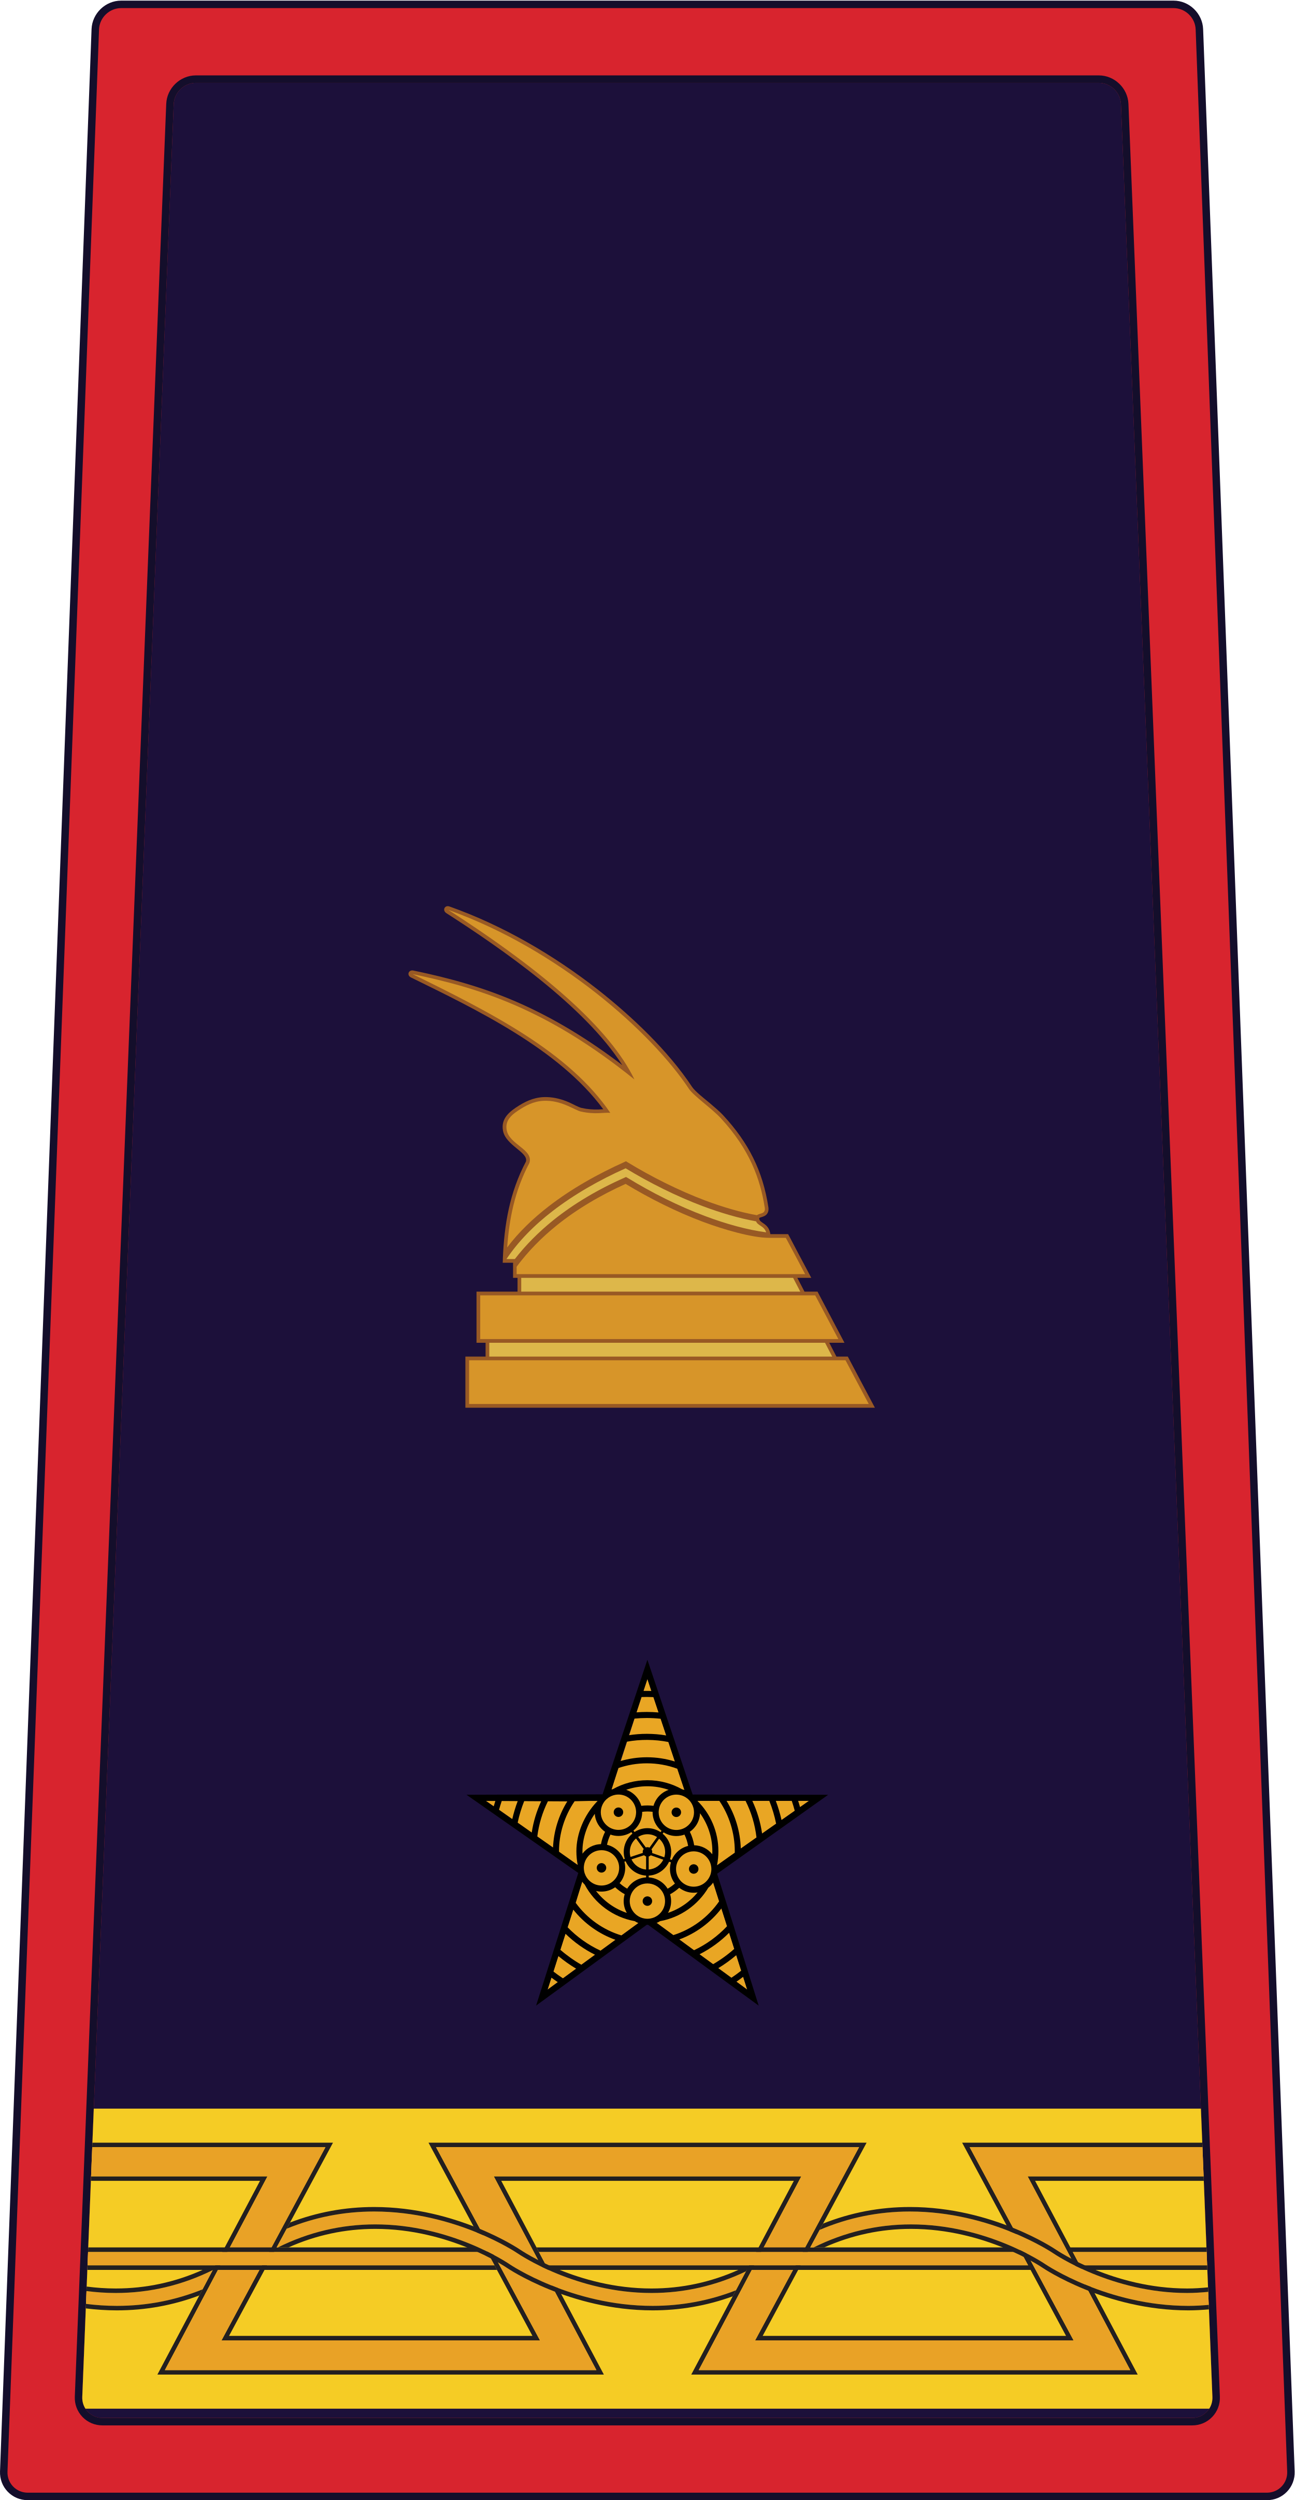 <?xml version="1.0" encoding="UTF-8" standalone="no"?>
<!-- Created with Inkscape (http://www.inkscape.org/) -->

<svg
   xmlns:dc="http://purl.org/dc/elements/1.1/"
   xmlns:cc="http://creativecommons.org/ns#"
   xmlns:rdf="http://www.w3.org/1999/02/22-rdf-syntax-ns#"
   xmlns:svg="http://www.w3.org/2000/svg"
   xmlns="http://www.w3.org/2000/svg"
   xmlns:sodipodi="http://sodipodi.sourceforge.net/DTD/sodipodi-0.dtd"
   xmlns:inkscape="http://www.inkscape.org/namespaces/inkscape"
   version="1.1"
   id="svg696"
   xml:space="preserve"
   width="277.207"
   height="534.933"
   viewBox="0 0 277.207 534.933"
   sodipodi:docname="Gradë Ceremoniali, Drejtues i Lartë (Policia e Shtetit).svg"
   inkscape:version="0.92.1 r15371"><defs
     id="defs700"><clipPath
       clipPathUnits="userSpaceOnUse"
       id="clipPath712"><path
         d="M 0,401.2 H 207.905 V 0 H 0 Z"
         id="path710"
         inkscape:connector-curvature="0" /></clipPath></defs><sodipodi:namedview
     pagecolor="#ffffff"
     bordercolor="#666666"
     borderopacity="1"
     objecttolerance="10"
     gridtolerance="10"
     guidetolerance="10"
     inkscape:pageopacity="0"
     inkscape:pageshadow="2"
     inkscape:window-width="667"
     inkscape:window-height="480"
     id="namedview698"
     showgrid="false"
     inkscape:zoom="0.44117646"
     inkscape:cx="138.60333"
     inkscape:cy="267.46667"
     inkscape:window-x="0"
     inkscape:window-y="0"
     inkscape:window-maximized="0"
     inkscape:current-layer="g704" /><g
     id="g704"
     inkscape:groupmode="layer"
     inkscape:label="Gradë Cerimoniali, Drejtues i Lartë (Policia e Shtetit)"
     transform="matrix(1.333,0,0,-1.333,0,534.933)"><g
       id="g706"><g
         id="g708"
         clip-path="url(#clipPath712)"><g
           id="g714"
           transform="translate(192.603,396.603)"><path
             d="m 0,0 c -0.083,2.198 -1.95,3.997 -4.15,3.997 h -169 c -2.201,0 -4.068,-1.799 -4.15,-3.997 L -192,-392.006 c -0.083,-2.198 1.649,-3.997 3.85,-3.997 h 199 c 2.2,0 3.932,1.799 3.849,3.997 z"
             style="fill:#d8242e;fill-opacity:1;fill-rule:nonzero;stroke:none"
             id="path716"
             inkscape:connector-curvature="0" /></g><g
           id="g718"
           transform="translate(19.453,400)"><path
             d="m 0,0 c -1.887,0 -3.479,-1.534 -3.55,-3.419 l -14.7,-392.006 c -0.034,-0.899 0.286,-1.745 0.901,-2.384 0.615,-0.639 1.45,-0.991 2.349,-0.991 h 199 c 0.899,0 1.734,0.352 2.349,0.991 0.615,0.639 0.935,1.485 0.901,2.384 L 172.551,-3.419 C 172.479,-1.534 170.887,0 169,0 Z M 184,-400 H -15 c -1.229,0 -2.37,0.482 -3.213,1.358 -0.844,0.876 -1.283,2.034 -1.237,3.262 L -4.75,-3.375 C -4.655,-0.852 -2.524,1.2 0,1.2 h 169 c 2.523,0 4.654,-2.052 4.75,-4.575 l 14.699,-392.005 c 0.046,-1.228 -0.392,-2.386 -1.235,-3.262 C 186.37,-399.517 185.229,-400 184,-400"
             style="fill:#140e2b;fill-opacity:1;fill-rule:nonzero;stroke:none"
             id="path720"
             inkscape:connector-curvature="0" /></g><g
           id="g722"
           transform="translate(180.013,384.579)"><path
             d="m 0,0 c -0.075,1.886 -1.672,3.421 -3.56,3.421 h -145 c -1.887,0 -3.484,-1.535 -3.56,-3.421 l -14.68,-368.005 c -0.036,-0.9 0.281,-1.745 0.895,-2.384 0.613,-0.639 1.446,-0.99 2.345,-0.99 h 175 c 0.9,0 1.733,0.351 2.346,0.99 0.613,0.639 0.932,1.484 0.896,2.383 z"
             style="fill:#1c103a;fill-opacity:1;fill-rule:nonzero;stroke:none"
             id="path724"
             inkscape:connector-curvature="0" /></g><g
           id="g726"
           transform="translate(191.453,13.199)"><path
             d="m 0,0 h -175 c -0.899,0 -1.732,0.352 -2.345,0.99 -0.614,0.639 -0.932,1.485 -0.896,2.384 l 14.681,368.005 c 0.075,1.887 1.672,3.421 3.56,3.421 h 145 c 1.888,0 3.484,-1.534 3.56,-3.421 L 3.241,3.373 C 3.277,2.475 2.959,1.629 2.346,0.99 1.732,0.352 0.899,0 0,0 M -10.241,371.427 C -10.342,373.949 -12.477,376 -15,376 h -145 c -2.523,0 -4.658,-2.051 -4.759,-4.573 L -179.44,3.422 c -0.049,-1.229 0.388,-2.387 1.229,-3.263 0.842,-0.876 1.982,-1.358 3.211,-1.358 H 0 c 1.229,0 2.369,0.482 3.211,1.358 0.842,0.876 1.278,2.034 1.229,3.262 z"
             style="fill:#140e2b;fill-opacity:1;fill-rule:nonzero;stroke:none"
             id="path728"
             inkscape:connector-curvature="0" /></g><g
           id="g730"
           transform="translate(13.212,16.573)"><path
             d="m 0,0 c -0.027,-0.684 0.152,-1.335 0.507,-1.889 h 180.467 c 0.357,0.554 0.535,1.205 0.508,1.888 l -1.846,46.272 H 1.846 Z"
             style="fill:#f5cc25;fill-opacity:1;fill-rule:nonzero;stroke:none"
             id="path732"
             inkscape:connector-curvature="0" /></g><g
           id="g734"
           transform="translate(181.502,20.875)"><path
             d="m 0,0 h -69.298 l 15.648,29.538 0.825,1.566 h -49.384 L -85.73,0 h -69.298 l 16.479,31.104 h -28.328 l -0.029,-0.723 h 27.158 l -16.479,-31.102 h 71.696 l -16.479,31.102 h 46.989 L -70.498,-0.721 H 1.198 l -16.481,31.102 h 27.092 l -0.029,0.723 h -28.26 z"
             style="fill:#231f20;fill-opacity:1;fill-rule:nonzero;stroke:none"
             id="path736"
             inkscape:connector-curvature="0" /></g><g
           id="g738"
           transform="translate(171.192,26.367)"><path
             d="m 0,0 h -48.721 l 16.689,31.008 h -70.346 L -85.688,0 h -48.725 l 7.645,14.201 9.047,16.807 h -38.632 l -0.028,-0.721 h 37.452 L -135.62,-0.722 h 51.139 l -16.689,31.009 h 67.93 L -49.928,-0.722 H 1.208 l -16.687,31.009 h 37.382 l -0.029,0.721 h -38.561 z"
             style="fill:#231f20;fill-opacity:1;fill-rule:nonzero;stroke:none"
             id="path740"
             inkscape:connector-curvature="0" /></g><g
           id="g742"
           transform="translate(172.4,25.645)"><path
             d="m 0,0 h -51.136 l 16.688,31.009 h -67.93 L -85.689,0 h -51.139 l 16.691,31.009 h -37.452 l -0.186,-4.676 h 28.327 l -16.478,-31.104 h 69.298 l -16.479,31.104 h 49.383 L -44.549,24.768 -60.196,-4.771 H 9.102 L -7.379,26.333 h 28.261 l -0.187,4.676 h -37.382 z"
             style="fill:#e9a226;fill-opacity:1;fill-rule:nonzero;stroke:none"
             id="path744"
             inkscape:connector-curvature="0" /></g><g
           id="g746"
           transform="translate(173.139,38.197)"><path
             d="m 0,0 1.09,-0.515 h 19.624 l -0.087,2.164 h -21.5 z"
             style="fill:#e9a226;fill-opacity:1;fill-rule:nonzero;stroke:none"
             id="path748"
             inkscape:connector-curvature="0" /></g><g
           id="g750"
           transform="translate(162.713,39.847)"><path
             d="m 0,0 h -76.175 l 0.978,-1.849 0.677,-0.315 H 2.395 l -0.743,1.37 z"
             style="fill:#e9a226;fill-opacity:1;fill-rule:nonzero;stroke:none"
             id="path752"
             inkscape:connector-curvature="0" /></g><g
           id="g754"
           transform="translate(79.414,37.683)"><path
             d="M 0,0 -0.604,1.122 -2.738,2.164 H -65.273 L -65.359,0 Z"
             style="fill:#e9a226;fill-opacity:1;fill-rule:nonzero;stroke:none"
             id="path756"
             inkscape:connector-curvature="0" /></g><g
           id="g758"
           transform="translate(161.749,40.568)"><path
             d="m 0,0 h -75.594 l 0.383,-0.722 H 1.686 Z"
             style="fill:#231f20;fill-opacity:1;fill-rule:nonzero;stroke:none"
             id="path760"
             inkscape:connector-curvature="0" /></g><g
           id="g762"
           transform="translate(165.824,37.683)"><path
             d="m 0,0 h -78.352 l 1.68,-0.722 H 0.389 Z"
             style="fill:#231f20;fill-opacity:1;fill-rule:nonzero;stroke:none"
             id="path764"
             inkscape:connector-curvature="0" /></g><g
           id="g766"
           transform="translate(79.802,36.961)"><path
             d="M 0,0 -0.388,0.722 H -65.747 L -65.776,0 Z"
             style="fill:#231f20;fill-opacity:1;fill-rule:nonzero;stroke:none"
             id="path768"
             inkscape:connector-curvature="0" /></g><g
           id="g770"
           transform="translate(76.895,39.847)"><path
             d="M 0,0 -1.684,0.722 H -62.726 L -62.755,0 Z"
             style="fill:#231f20;fill-opacity:1;fill-rule:nonzero;stroke:none"
             id="path772"
             inkscape:connector-curvature="0" /></g><g
           id="g774"
           transform="translate(175.185,36.961)"><path
             d="M 0,0 H 18.695 L 18.667,0.722 H -1.678 Z"
             style="fill:#231f20;fill-opacity:1;fill-rule:nonzero;stroke:none"
             id="path776"
             inkscape:connector-curvature="0" /></g><g
           id="g778"
           transform="translate(171.84,39.847)"><path
             d="M 0,0 H 21.926 L 21.897,0.722 H -0.382 Z"
             style="fill:#231f20;fill-opacity:1;fill-rule:nonzero;stroke:none"
             id="path780"
             inkscape:connector-curvature="0" /></g><g
           id="g782"
           transform="translate(18.766,31.186)"><path
             d="m 0,0 c 4.78,0 9.383,0.888 13.757,2.648 l 1.639,3.095 C 10.477,3.302 5.254,2.068 -0.188,2.068 c -1.623,0 -3.188,0.117 -4.689,0.311 L -4.959,0.317 C -3.371,0.119 -1.716,0 0,0"
             style="fill:#e9a226;fill-opacity:1;fill-rule:nonzero;stroke:none"
             id="path784"
             inkscape:connector-curvature="0" /></g><g
           id="g786"
           transform="translate(169.101,39.651)"><path
             d="m 0,0 c -0.099,0.067 -9.895,6.68 -22.988,6.68 -5.046,0 -9.893,-0.989 -14.482,-2.948 l -1.516,-2.815 h 0.551 l 0.618,0.299 c 4.753,2.258 9.782,3.396 15.018,3.396 12.077,0 21.19,-6.135 21.572,-6.397 0.099,-0.067 9.897,-6.682 22.964,-6.681 1.1,0 2.186,0.065 3.266,0.159 L 24.92,-6.216 C 23.805,-6.323 22.684,-6.397 21.549,-6.397 9.48,-6.397 0.38,-0.262 0,0"
             style="fill:#e9a226;fill-opacity:1;fill-rule:nonzero;stroke:none"
             id="path788"
             inkscape:connector-curvature="0" /></g><g
           id="g790"
           transform="translate(119.781,36.724)"><path
             d="m 0,0 c -4.797,-2.306 -9.878,-3.47 -15.167,-3.47 -12.065,0 -21.168,6.136 -21.55,6.398 -0.098,0.067 -9.897,6.68 -22.986,6.68 -4.883,0 -9.58,-0.925 -14.037,-2.759 l -1.617,-3.004 h 0.207 c 4.934,2.455 10.172,3.695 15.635,3.695 12.073,0 21.189,-6.136 21.572,-6.397 0.097,-0.067 9.881,-6.681 22.964,-6.681 4.638,0 9.109,0.835 13.368,2.493 z"
             style="fill:#e9a226;fill-opacity:1;fill-rule:nonzero;stroke:none"
             id="path792"
             inkscape:connector-curvature="0" /></g><g
           id="g794"
           transform="translate(118.577,36.96)"><path
             d="m 0,0 c -4.437,-1.983 -9.112,-2.985 -13.963,-2.985 -11.844,0 -20.768,6.015 -21.142,6.271 -0.1,0.068 -10.083,6.808 -23.394,6.808 -4.686,0 -9.202,-0.836 -13.504,-2.492 l -0.533,-0.99 c 4.457,1.834 9.154,2.76 14.037,2.76 13.089,0 22.888,-6.613 22.986,-6.681 0.382,-0.261 9.485,-6.397 21.55,-6.397 5.289,0 10.37,1.164 15.167,3.47 l 0.125,0.237 z"
             style="fill:#231f20;fill-opacity:1;fill-rule:nonzero;stroke:none"
             id="path796"
             inkscape:connector-curvature="0" /></g><g
           id="g798"
           transform="translate(118.17,33.679)"><path
             d="m 0,0 c -4.259,-1.658 -8.729,-2.493 -13.368,-2.493 -13.083,0 -22.866,6.614 -22.964,6.68 -0.382,0.262 -9.499,6.398 -21.572,6.398 -5.462,0 -10.701,-1.24 -15.635,-3.695 h 1.69 c 4.43,1.976 9.099,2.974 13.945,2.974 11.852,0 20.79,-6.015 21.164,-6.271 0.099,-0.069 10.068,-6.808 23.372,-6.808 4.45,0 8.748,0.756 12.858,2.251 z"
             style="fill:#231f20;fill-opacity:1;fill-rule:nonzero;stroke:none"
             id="path800"
             inkscape:connector-curvature="0" /></g><g
           id="g802"
           transform="translate(18.766,30.464)"><path
             d="M 0,0 C 4.589,0 9.016,0.803 13.24,2.395 L 13.757,3.37 C 9.383,1.609 4.78,0.722 0,0.722 c -1.716,0 -3.371,0.119 -4.959,0.317 L -4.988,0.316 C -3.39,0.119 -1.725,0 0,0"
             style="fill:#231f20;fill-opacity:1;fill-rule:nonzero;stroke:none"
             id="path804"
             inkscape:connector-curvature="0" /></g><g
           id="g806"
           transform="translate(167.874,37.866)"><path
             d="m 0,0 c -0.383,0.262 -9.495,6.397 -21.572,6.397 -5.463,0 -10.702,-1.24 -15.636,-3.695 h 1.69 c 4.431,1.977 9.099,2.975 13.946,2.975 11.854,0 20.791,-6.016 21.164,-6.272 0.099,-0.068 10.083,-6.807 23.372,-6.807 1.109,0 2.205,0.064 3.295,0.159 l -0.03,0.722 c -1.08,-0.095 -2.166,-0.16 -3.265,-0.16 C 9.896,-6.682 0.099,-0.066 0,0"
             style="fill:#231f20;fill-opacity:1;fill-rule:nonzero;stroke:none"
             id="path808"
             inkscape:connector-curvature="0" /></g><g
           id="g810"
           transform="translate(169.509,40.246)"><path
             d="m 0,0 c -0.1,0.067 -10.081,6.808 -23.396,6.808 -4.845,0 -9.508,-0.896 -13.942,-2.665 l -0.54,-1.005 c 4.589,1.959 9.436,2.947 14.482,2.947 13.093,0 22.889,-6.612 22.988,-6.68 0.38,-0.261 9.48,-6.397 21.549,-6.397 1.134,0 2.255,0.074 3.371,0.181 l -0.029,0.722 C 23.378,-6.197 22.266,-6.271 21.141,-6.271 9.293,-6.271 0.373,-0.256 0,0"
             style="fill:#231f20;fill-opacity:1;fill-rule:nonzero;stroke:none"
             id="path812"
             inkscape:connector-curvature="0" /></g><g
           id="g814"
           transform="translate(18.578,33.254)"><path
             d="M 0,0 C 5.466,0 10.712,1.244 15.652,3.707 H 13.963 C 9.526,1.724 4.852,0.721 0,0.721 c -1.613,0 -3.169,0.116 -4.66,0.31 L -4.689,0.311 C -3.188,0.116 -1.623,0 0,0"
             style="fill:#231f20;fill-opacity:1;fill-rule:nonzero;stroke:none"
             id="path816"
             inkscape:connector-curvature="0" /></g><g
           id="g818"
           transform="translate(103.962,131.814)"><path
             d="m 0,0 5.95,-17.823 2.081,-1.746 17.922,0.003 -14.757,-10.343 -0.633,-2.768 5.473,-17.2 -14.547,10.714 -2.932,-0.021 -14.592,-10.694 5.565,17.342 -0.718,2.666 -14.748,10.294 17.936,-0.004 2.233,1.832 z"
             style="fill:#e9a624;fill-opacity:1;fill-rule:nonzero;stroke:none"
             id="path820"
             inkscape:connector-curvature="0" /></g><g
           id="g822"
           transform="translate(128.477,111.234)"><path
             d="m 0,0 c -0.096,0.339 -0.197,0.676 -0.309,1.013 h 1.747 z m -2.975,-2.07 c -0.232,1.049 -0.541,2.08 -0.922,3.083 h 2.565 c 0.178,-0.528 0.34,-1.058 0.481,-1.592 z m -3.099,-2.146 -0.024,-0.015 c -0.261,1.82 -0.789,3.58 -1.571,5.244 h 2.73 c 0.476,-1.183 0.843,-2.412 1.095,-3.662 z m -3.443,-2.421 c -0.081,2.711 -0.882,5.378 -2.289,7.65 h 3.053 c 0.929,-1.848 1.52,-3.822 1.756,-5.877 z m -0.969,-0.68 -2.832,-2.013 c -0.003,0.016 -0.004,0.034 -0.007,0.052 0.138,0.713 0.212,1.449 0.212,2.201 0,3.157 -1.287,6.021 -3.37,8.087 l 3.523,-0.001 c 1.599,-2.339 2.479,-5.201 2.479,-8.086 0,-0.062 -0.003,-0.153 -0.005,-0.24 m -2.604,-7.491 0.099,-0.304 c -1.785,-2.573 -4.383,-4.489 -7.359,-5.426 l -2.675,1.954 c 0.19,0.081 0.37,0.177 0.544,0.287 3.291,0.595 6.093,2.606 7.753,5.376 0.298,0.235 0.561,0.513 0.777,0.823 z m 1.357,-4.259 0.011,-0.042 c -1.524,-1.614 -3.307,-2.91 -5.304,-3.856 l -2.367,1.729 c 2.672,0.983 5.023,2.715 6.764,4.978 z m 0.737,-2.318 0.433,-1.363 c -1.047,-0.928 -2.187,-1.753 -3.392,-2.455 l -2.159,1.572 -0.024,0.019 c 1.76,0.894 3.352,2.05 4.75,3.451 z m 1.546,-4.859 c -0.512,-0.402 -1.036,-0.784 -1.571,-1.139 l -2.112,1.54 c 1.019,0.616 1.983,1.316 2.891,2.087 z m 0.313,-0.987 0.658,-2.067 -1.741,1.281 c 0.366,0.251 0.729,0.512 1.083,0.786 m -14.915,9.356 c -0.024,-0.003 -0.048,-0.008 -0.072,-0.01 -0.128,-0.019 -0.259,-0.03 -0.39,-0.03 -0.132,0 -0.259,0.011 -0.385,0.028 -0.009,0.002 -0.017,0.002 -0.026,0.004 -0.011,0.002 -0.023,0.004 -0.035,0.005 -0.449,0.07 -0.862,0.247 -1.215,0.504 -0.711,0.516 -1.177,1.352 -1.177,2.295 0,0.238 0.033,0.469 0.088,0.689 0.04,0.159 0.092,0.312 0.157,0.46 0.067,0.151 0.145,0.294 0.237,0.43 0.51,0.758 1.375,1.257 2.356,1.257 0.982,0 1.851,-0.502 2.36,-1.263 0.09,-0.137 0.167,-0.281 0.235,-0.433 0.065,-0.146 0.116,-0.298 0.155,-0.458 0.054,-0.219 0.085,-0.446 0.085,-0.682 0,-0.943 -0.464,-1.778 -1.175,-2.294 -0.336,-0.246 -0.729,-0.418 -1.155,-0.494 -0.014,-0.004 -0.029,-0.005 -0.043,-0.008 m -4.624,-2.714 c -2.944,0.889 -5.54,2.736 -7.351,5.234 l 1.043,3.398 c 0.124,-0.172 0.259,-0.334 0.408,-0.481 1.615,-3.018 4.549,-5.23 8.026,-5.858 0.188,-0.12 0.385,-0.223 0.593,-0.308 z m -3.353,-2.445 c -1.989,0.917 -3.77,2.18 -5.299,3.756 l 0.904,2.841 c 1.761,-2.22 4.121,-3.91 6.784,-4.856 z m -3.089,-2.256 c -1.198,0.686 -2.331,1.49 -3.376,2.396 l 0.822,2.582 c 1.403,-1.373 2.996,-2.504 4.75,-3.375 z m -2.951,-2.187 c -0.524,0.345 -1.038,0.711 -1.535,1.093 l 0.791,2.487 c 0.899,-0.751 1.857,-1.431 2.863,-2.032 z m -2.48,-1.822 0.621,1.941 c 0.336,-0.252 0.679,-0.499 1.028,-0.732 z m 4.847,20.008 -3.007,2.141 v 0.001 0 0.072 c 0,2.818 0.881,5.646 2.485,7.998 0.009,0.012 0.015,0.021 0.021,0.032 l 2.589,0.06 h 1.106 c -10e-4,-0.005 -0.004,-0.01 -0.007,-0.014 -0.03,-0.031 -0.06,-0.063 -0.09,-0.098 -2.069,-2.183 -3.312,-5.124 -3.312,-7.978 0,-0.757 0.073,-1.497 0.215,-2.214 m -3.967,2.818 -2.525,1.773 c 0.248,1.972 0.819,3.869 1.703,5.647 l 3.116,-0.017 c -1.385,-2.23 -2.187,-4.807 -2.294,-7.403 m -5.677,3.989 c 0.249,1.178 0.6,2.337 1.046,3.452 l 2.734,-0.015 c -0.745,-1.598 -1.256,-3.28 -1.522,-5.024 z m -2.993,2.064 c 0.128,0.467 0.273,0.941 0.432,1.409 l 2.567,-0.015 c -0.357,-0.94 -0.649,-1.907 -0.874,-2.888 z m -0.857,0.546 -1.254,0.877 1.52,-0.009 c -0.094,-0.289 -0.183,-0.579 -0.266,-0.868 m 17.486,0.306 c 0.081,0.165 0.176,0.318 0.285,0.464 h 0.008 -0.007 c 0.029,0.04 0.058,0.078 0.09,0.117 0.008,0.008 0.017,0.017 0.024,0.026 0.005,0.005 0.01,0.011 0.014,0.016 0.01,0.011 0.022,0.022 0.033,0.034 0.102,0.113 0.212,0.219 0.331,0.313 0,-0.006 0.002,-0.012 0.002,-0.021 0,-0.024 -0.004,-0.046 -0.006,-0.067 l 0.027,0.082 0.011,0.033 c 0.004,0.003 0.009,0.006 0.014,0.01 v 0 c 0.01,0.009 0.021,0.016 0.031,0.024 0.336,0.249 0.728,0.428 1.154,0.511 0.175,0.034 0.353,0.051 0.536,0.051 1.273,0 2.353,-0.844 2.711,-2.003 0.047,-0.153 0.08,-0.311 0.1,-0.475 0.015,-0.118 0.025,-0.235 0.025,-0.359 0,-0.048 -0.005,-0.095 -0.007,-0.143 -0.075,-1.496 -1.313,-2.693 -2.829,-2.693 -0.269,0 -0.527,0.04 -0.774,0.11 -0.164,0.047 -0.32,0.107 -0.47,0.181 -0.146,0.072 -0.284,0.153 -0.414,0.249 -0.713,0.516 -1.179,1.351 -1.179,2.296 0,0.446 0.105,0.868 0.29,1.244 m 2.522,5.84 c 1.474,0.508 3.018,0.765 4.592,0.765 1.681,0 3.324,-0.293 4.886,-0.869 l 1.146,-3.412 c -0.125,0.046 -0.255,0.085 -0.386,0.116 -1.647,0.927 -3.545,1.455 -5.564,1.455 -1.968,0 -3.853,-0.492 -5.537,-1.433 -0.077,-0.021 -0.155,-0.04 -0.23,-0.063 z m 1.349,4.232 c 2.199,0.405 4.494,0.389 6.697,-0.046 l 1.044,-3.132 c -1.45,0.454 -2.96,0.684 -4.498,0.684 -1.461,0 -2.897,-0.212 -4.281,-0.621 z m 1.222,3.711 c 0.67,0.062 1.344,0.096 2.005,0.096 0.734,0 1.481,-0.04 2.226,-0.119 l 0.888,-2.665 0.006,-0.016 c -1.029,0.173 -2.071,0.26 -3.113,0.26 -0.971,0 -1.944,-0.076 -2.902,-0.225 z m 1.153,3.459 c 0.291,0.012 0.575,0.016 0.849,0.016 0.303,0 0.613,-0.006 0.935,-0.021 v -0.008 l 0.139,-0.004 0.819,-2.457 c -0.632,0.054 -1.265,0.082 -1.89,0.082 -0.552,0 -1.111,-0.023 -1.671,-0.064 z m 0.95,2.905 0.641,-1.93 c -0.253,0.009 -0.5,0.012 -0.742,0.012 -0.176,0 -0.356,-0.001 -0.539,-0.004 z m 7.511,-26.699 c -0.124,0.767 -0.36,1.494 -0.694,2.169 0.951,0.662 1.587,1.744 1.635,2.977 1.242,-1.716 1.977,-3.825 1.977,-6.103 0,-0.162 -0.005,-0.324 -0.013,-0.485 -0.683,0.862 -1.73,1.419 -2.905,1.442 m -0.077,-6.643 c -0.612,0 -1.179,0.197 -1.645,0.529 -0.13,0.092 -0.254,0.196 -0.367,0.31 -0.118,0.117 -0.221,0.246 -0.316,0.383 -0.32,0.458 -0.508,1.014 -0.508,1.614 0,1.284 0.857,2.371 2.033,2.718 0.155,0.048 0.317,0.082 0.484,0.1 0.105,0.011 0.211,0.019 0.319,0.019 0.056,0 0.109,-0.007 0.167,-0.008 1.265,-0.074 2.309,-0.981 2.592,-2.18 0.052,-0.209 0.08,-0.425 0.08,-0.649 0,-0.021 -0.006,-0.043 -0.006,-0.064 v -0.019 -10e-4 -0.003 c -0.003,-0.051 -0.004,-0.105 -0.007,-0.158 -0.015,-0.17 -0.047,-0.336 -0.09,-0.497 -0.002,-0.005 -0.002,-0.011 -0.002,-0.015 -0.004,-0.004 -0.004,-0.004 -0.004,-0.006 -0.004,-0.019 -0.01,-0.04 -0.014,-0.06 -0.003,-0.007 -0.006,-0.017 -0.009,-0.025 -0.19,-0.609 -0.584,-1.128 -1.098,-1.487 -0.458,-0.314 -1.01,-0.501 -1.609,-0.501 m -3.788,-1.219 c 0.529,0.291 1.02,0.64 1.463,1.042 0.644,-0.499 1.45,-0.796 2.325,-0.796 0.216,0 0.424,0.018 0.63,0.053 -1.233,-1.501 -2.878,-2.654 -4.758,-3.285 0.318,0.558 0.501,1.201 0.501,1.889 0,0.38 -0.057,0.749 -0.161,1.097 m -3.438,2.997 c 1.454,0.074 2.694,0.969 3.271,2.229 l 0.299,-0.106 c -0.099,-0.339 -0.154,-0.696 -0.154,-1.065 0,-0.875 0.299,-1.68 0.796,-2.325 -0.358,-0.321 -0.751,-0.602 -1.174,-0.839 -0.635,1.036 -1.753,1.744 -3.038,1.816 z m -0.463,4.517 -1.236,1.688 c 0.435,0.274 0.95,0.435 1.501,0.435 0.568,0 1.097,-0.169 1.54,-0.457 l -1.209,-1.694 c -0.1,0.049 -0.212,0.077 -0.331,0.077 -0.093,0 -0.182,-0.018 -0.265,-0.049 m -2.302,-1.91 2.024,0.663 c 0.089,-0.09 0.2,-0.158 0.324,-0.196 v -2.097 c -1.042,0.081 -1.925,0.726 -2.348,1.63 m -1.905,-3.817 c 0.559,0.663 0.898,1.518 0.898,2.452 0,0.345 -0.046,0.674 -0.131,0.99 l 0.207,0.067 c 0.557,-1.29 1.807,-2.212 3.279,-2.297 v -0.292 c -1.282,-0.07 -2.396,-0.775 -3.033,-1.807 -0.441,0.249 -0.849,0.548 -1.22,0.887 m -2.911,-1.357 c 0.816,0 1.573,0.259 2.194,0.698 0.461,-0.433 0.976,-0.81 1.534,-1.117 -0.107,-0.35 -0.165,-0.723 -0.165,-1.108 0,-0.689 0.184,-1.334 0.505,-1.892 -1.98,0.662 -3.696,1.905 -4.948,3.523 0.282,-0.068 0.577,-0.104 0.88,-0.104 m 3.575,6.371 c 0,-0.387 0.058,-0.761 0.166,-1.113 l -0.194,-0.063 c -0.45,1.148 -1.441,2.027 -2.66,2.319 0.113,0.577 0.302,1.127 0.554,1.64 0.401,-0.144 0.832,-0.222 1.283,-0.222 0.764,0 1.475,0.226 2.073,0.616 l 0.172,-0.234 c -0.851,-0.699 -1.394,-1.76 -1.394,-2.943 m 1.969,2.157 1.239,-1.691 c -0.101,-0.129 -0.162,-0.291 -0.162,-0.466 0,-0.056 0.007,-0.109 0.017,-0.161 l -1.973,-0.65 c -0.076,0.258 -0.118,0.528 -0.118,0.811 0,0.863 0.388,1.635 0.997,2.157 m 4.382,-3.408 c -0.435,-0.882 -1.314,-1.506 -2.345,-1.576 v 2.091 c 0.128,0.035 0.244,0.101 0.335,0.192 z m 0.296,1.251 c 0,-0.301 -0.05,-0.592 -0.137,-0.865 l -1.96,0.69 c 0.012,0.056 0.021,0.114 0.021,0.175 0,0.149 -0.044,0.288 -0.119,0.407 l 1.227,1.718 c 0.592,-0.519 0.968,-1.278 0.968,-2.125 m -0.399,2.922 0.157,0.219 c 0.592,-0.376 1.289,-0.593 2.039,-0.593 0.46,0 0.899,0.081 1.308,0.232 0.28,-0.568 0.479,-1.179 0.587,-1.822 -1.19,-0.289 -2.163,-1.134 -2.627,-2.247 l -0.284,0.101 c 0.123,0.374 0.19,0.773 0.19,1.188 0,1.174 -0.533,2.222 -1.37,2.922 m -3.431,4.47 c -0.335,1.205 -1.249,2.169 -2.422,2.576 1.082,0.375 2.226,0.567 3.403,0.567 1.195,0 2.343,-0.204 3.413,-0.576 -1.174,-0.401 -2.09,-1.365 -2.431,-2.565 -0.319,0.041 -0.642,0.064 -0.972,0.064 -0.335,0 -0.665,-0.024 -0.991,-0.066 m 0.139,-0.963 c 0.28,0.037 0.564,0.056 0.852,0.056 0.281,0 0.558,-0.019 0.829,-0.052 0,-0.026 -0.002,-0.051 -0.002,-0.076 0,-1.201 0.561,-2.276 1.431,-2.974 l -0.151,-0.212 c -0.604,0.403 -1.328,0.639 -2.107,0.639 -0.766,0 -1.48,-0.23 -2.079,-0.62 l -0.171,0.232 c 0.854,0.7 1.4,1.761 1.4,2.947 0,0.022 -0.002,0.041 -0.002,0.06 m -9.582,-6.713 c -0.004,0.129 -0.007,0.259 -0.007,0.388 0,2.082 0.725,4.216 1.982,6.011 0.079,-1.2 0.715,-2.248 1.652,-2.89 -0.306,-0.618 -0.53,-1.281 -0.658,-1.98 -1.214,-0.026 -2.29,-0.62 -2.969,-1.529 m 0.36,-3.171 c -0.003,0.008 -0.006,0.017 -0.009,0.023 l -0.002,0.018 -0.002,-0.007 c -0.046,0.145 -0.077,0.293 -0.1,0.447 v 10e-4 c -0.007,0.05 -0.016,0.1 -0.02,0.152 v 0.006 c -0.008,0.084 -0.014,0.169 -0.014,0.253 0,0.133 0.013,0.262 0.03,0.391 0.182,1.315 1.267,2.342 2.608,2.437 0.066,0.005 0.132,0.009 0.2,0.009 0.096,0 0.192,-0.004 0.286,-0.013 0.167,-0.018 0.327,-0.053 0.484,-0.095 1.19,-0.338 2.067,-1.432 2.067,-2.729 0,-0.655 -0.225,-1.256 -0.598,-1.736 -0.102,-0.131 -0.215,-0.251 -0.338,-0.362 -0.119,-0.11 -0.247,-0.208 -0.384,-0.295 -0.439,-0.28 -0.959,-0.444 -1.517,-0.444 -0.735,0 -1.401,0.283 -1.905,0.741 -0.356,0.324 -0.631,0.736 -0.786,1.203 m 16.522,11.992 0.002,-0.001 c 0.109,-0.091 0.212,-0.194 0.308,-0.3 l 0.013,-0.015 c 0.006,-0.009 0.014,-0.019 0.025,-0.027 0.13,-0.155 0.246,-0.322 0.342,-0.502 0.214,-0.399 0.337,-0.853 0.337,-1.335 0,-0.936 -0.458,-1.763 -1.159,-2.281 -0.127,-0.097 -0.265,-0.18 -0.412,-0.253 -0.147,-0.076 -0.304,-0.138 -0.465,-0.186 -0.255,-0.075 -0.524,-0.117 -0.803,-0.117 -1.523,0 -2.766,1.207 -2.83,2.713 -0.001,0.041 -0.007,0.083 -0.007,0.124 0,0.128 0.012,0.253 0.029,0.378 0.021,0.162 0.055,0.321 0.103,0.474 0.362,1.15 1.438,1.985 2.705,1.985 0.193,0 0.38,-0.021 0.56,-0.056 0.448,-0.092 0.857,-0.287 1.201,-0.561 0.018,-0.012 0.034,-0.027 0.051,-0.04 m 22.57,0.628 v 0 l -21.767,0.041 -7.261,21.629 -0.002,-0.003 v 0.003 l -7.197,-21.593 -21.85,-0.069 17.953,-12.553 -6.777,-21.29 17.768,12.966 c 0.035,-0.002 0.182,-0.002 0.221,0 l 17.753,-12.969 -3.94,12.54 0.003,0.002 -2.736,8.623 z"
             style="fill:#000000;fill-opacity:1;fill-rule:nonzero;stroke:none"
             id="path824"
             inkscape:connector-curvature="0" /></g><g
           id="g826"
           transform="translate(96.589,102.254)"><path
             d="m 0,0 c -0.009,0 -0.017,-0.001 -0.024,-0.002 -0.41,-0.012 -0.738,-0.348 -0.738,-0.761 0,-0.42 0.341,-0.762 0.762,-0.762 0.161,0 0.309,0.051 0.432,0.137 0.165,0.114 0.283,0.291 0.318,0.496 0.007,0.045 0.012,0.086 0.012,0.129 0,0.215 -0.09,0.41 -0.234,0.548 C 0.391,-0.083 0.205,0 0,0"
             style="fill:#000000;fill-opacity:1;fill-rule:nonzero;stroke:none"
             id="path828"
             inkscape:connector-curvature="0" /></g><g
           id="g830"
           transform="translate(104.335,96.819)"><path
             d="m 0,0 c -0.11,0.062 -0.238,0.097 -0.373,0.097 -0.136,0 -0.263,-0.035 -0.373,-0.096 -0.174,-0.098 -0.306,-0.264 -0.361,-0.461 -0.018,-0.065 -0.029,-0.133 -0.029,-0.204 0,-0.42 0.342,-0.762 0.763,-0.762 0.419,0 0.761,0.342 0.761,0.762 0,0.068 -0.01,0.139 -0.028,0.203 C 0.305,-0.264 0.175,-0.1 0,0"
             style="fill:#000000;fill-opacity:1;fill-rule:nonzero;stroke:none"
             id="path832"
             inkscape:connector-curvature="0" /></g><g
           id="g834"
           transform="translate(111.397,102.069)"><path
             d="m 0,0 c -0.019,0 -0.039,-0.001 -0.06,-0.003 -0.298,-0.022 -0.55,-0.221 -0.653,-0.489 -0.005,-0.021 -0.012,-0.039 -0.017,-0.057 -0.022,-0.069 -0.032,-0.138 -0.032,-0.213 0,-0.217 0.093,-0.414 0.24,-0.552 0.136,-0.131 0.322,-0.21 0.522,-0.21 0.421,0 0.764,0.341 0.764,0.762 C 0.764,-0.341 0.421,0 0,0"
             style="fill:#000000;fill-opacity:1;fill-rule:nonzero;stroke:none"
             id="path836"
             inkscape:connector-curvature="0" /></g><g
           id="g838"
           transform="translate(108.608,111.172)"><path
             d="m 0,0 c -0.408,0 -0.74,-0.323 -0.761,-0.727 -0.001,-0.011 -0.001,-0.023 -0.001,-0.035 0,-0.422 0.343,-0.762 0.762,-0.762 0.099,0 0.193,0.02 0.277,0.054 0.284,0.112 0.485,0.386 0.485,0.708 C 0.762,-0.342 0.422,0 0,0"
             style="fill:#000000;fill-opacity:1;fill-rule:nonzero;stroke:none"
             id="path840"
             inkscape:connector-curvature="0" /></g><g
           id="g842"
           transform="translate(99.314,111.185)"><path
             d="m 0,0 c -0.421,0 -0.763,-0.341 -0.763,-0.762 0,-0.334 0.215,-0.616 0.512,-0.718 0.079,-0.027 0.163,-0.044 0.251,-0.044 0.42,0 0.761,0.342 0.761,0.762 0,0.003 0,0.006 0,0.01 C 0.757,-0.337 0.417,0 0,0"
             style="fill:#000000;fill-opacity:1;fill-rule:nonzero;stroke:none"
             id="path844"
             inkscape:connector-curvature="0" /></g><g
           id="g846"
           transform="translate(77.977,183.557)"><path
             d="m 0,0 v 2.215 h -1.456 v 8.207 h 6.587 v 2.215 H 4.412 v 0.595 1.827 H 2.75 c 0.021,0.207 0.021,0.431 0.021,0.634 0.225,5.541 1.087,10.629 3.713,15.615 0.411,1.497 -3.262,2.565 -3.693,4.965 -0.35,1.991 1.086,3.078 2.585,4.022 1.416,0.882 2.832,1.415 4.514,1.353 1.252,-0.041 2.421,-0.369 3.549,-0.861 0.514,-0.225 1.498,-0.78 1.99,-0.882 0.904,-0.206 1.765,-0.267 2.668,-0.247 0.267,0.021 0.533,0.021 0.8,0.041 -7.099,9.665 -20.435,16.025 -30.878,21.154 -0.718,0.348 -0.411,1.271 0.39,1.107 5.744,-1.19 11.161,-2.687 16.557,-5.026 6.094,-2.647 11.715,-6.135 16.988,-10.157 -6.032,9.5 -19.614,18.856 -28.252,24.395 -0.698,0.452 -0.267,1.354 0.514,1.067 8.555,-3.036 16.721,-7.796 23.86,-13.377 5.416,-4.267 11.265,-9.787 15.081,-15.572 0.511,-0.759 2.031,-1.928 2.769,-2.545 0.759,-0.655 1.6,-1.333 2.277,-2.071 4.002,-4.33 6.318,-8.863 7.203,-14.668 0.08,-0.494 0,-0.945 -0.371,-1.276 -0.348,-0.306 -0.943,-0.367 -1.086,-0.49 v -0.084 c 0.02,-0.799 1.518,-0.676 1.783,-2.502 h 2.484 0.368 c 0.042,-0.101 0.104,-0.205 0.166,-0.308 1.025,-1.948 2.05,-3.897 3.097,-5.846 0.144,-0.289 0.307,-0.576 0.452,-0.863 h -2.236 c 0.39,-0.739 0.759,-1.477 1.149,-2.215 h 2.092 C 54.74,7.691 56.197,4.945 57.633,2.215 H 55.191 C 55.582,1.477 55.951,0.736 56.341,0 h 1.825 c 1.436,-2.729 2.893,-5.455 4.351,-8.207 H -3.242 V 0 Z"
             style="fill:#985924;fill-opacity:1;fill-rule:nonzero;stroke:none"
             id="path848"
             inkscape:connector-curvature="0" /></g><g
           id="g850"
           transform="translate(77.116,193.383)"><path
             d="M 0,0 H 53.794 L 57.51,-7.016 H 0 Z m 46.328,9.234 h 2.749 C 50.122,7.285 51.149,5.355 52.174,3.406 H 5.847 v 1.19 c 1.806,2.441 4.001,4.679 6.504,6.689 3.201,2.565 6.914,4.76 10.998,6.606 3.858,-2.338 8.164,-4.493 12.433,-6.092 3.282,-1.231 7.897,-2.565 10.546,-2.565 M 7.898,21.256 c 0.698,2.155 -3.262,2.955 -3.651,5.294 -0.308,1.681 1.026,2.605 2.298,3.405 1.21,0.76 2.503,1.334 4.186,1.273 2.564,-0.062 4.533,-1.54 5.436,-1.724 2.318,-0.513 3.61,-0.123 4.718,-0.205 C 14.239,39.085 1.681,45.405 -10.854,51.56 -0.328,49.364 10.607,46.082 24.764,34.653 20.885,42.697 10.484,51.847 -5.108,61.859 12.536,55.581 27.494,42.245 33.524,33.136 c 0.76,-1.129 3.735,-3.201 5.109,-4.699 4.658,-5.046 6.34,-9.765 7.059,-14.363 0.162,-1.066 -0.801,-0.84 -1.253,-1.209 -2.647,0.471 -5.457,1.293 -8.31,2.36 -4.286,1.621 -8.616,3.795 -12.493,6.154 L 23.41,21.523 23.184,21.42 C 18.814,19.451 14.628,17.092 11.038,14.32 8.453,12.33 6.155,10.117 4.329,7.693 c 0.328,4.516 1.169,9.03 3.569,13.563 m -9.682,-31.678 h 60.443 l 3.733,-7.015 H -1.784 Z"
             style="fill:#d79529;fill-opacity:1;fill-rule:nonzero;stroke:none"
             id="path852"
             inkscape:connector-curvature="0" /></g><g
           id="g854"
           transform="translate(128.512,193.978)"><path
             d="M 0,0 -1.149,2.215 H -44.81 V 0 Z m -47.169,5.252 v -0.02 h 1.333 c 1.765,2.278 3.837,4.35 6.176,6.237 3.324,2.666 7.181,4.943 11.448,6.832 l 0.226,0.103 0.226,-0.123 c 3.877,-2.381 8.207,-4.556 12.493,-6.156 3.386,-1.271 6.73,-2.195 9.788,-2.604 -0.349,1.067 -1.314,1.026 -1.621,1.764 -2.709,0.49 -5.601,1.332 -8.514,2.42 -4.269,1.6 -8.575,3.756 -12.433,6.094 -4.227,-1.887 -8.248,-4.186 -11.716,-6.854 -2.954,-2.275 -5.499,-4.843 -7.406,-7.693 m 52.298,-15.674 -1.15,2.215 h -53.918 v -2.215 z"
             style="fill:#ddb74a;fill-opacity:1;fill-rule:nonzero;stroke:none"
             id="path856"
             inkscape:connector-curvature="0" /></g></g></g></g></svg>